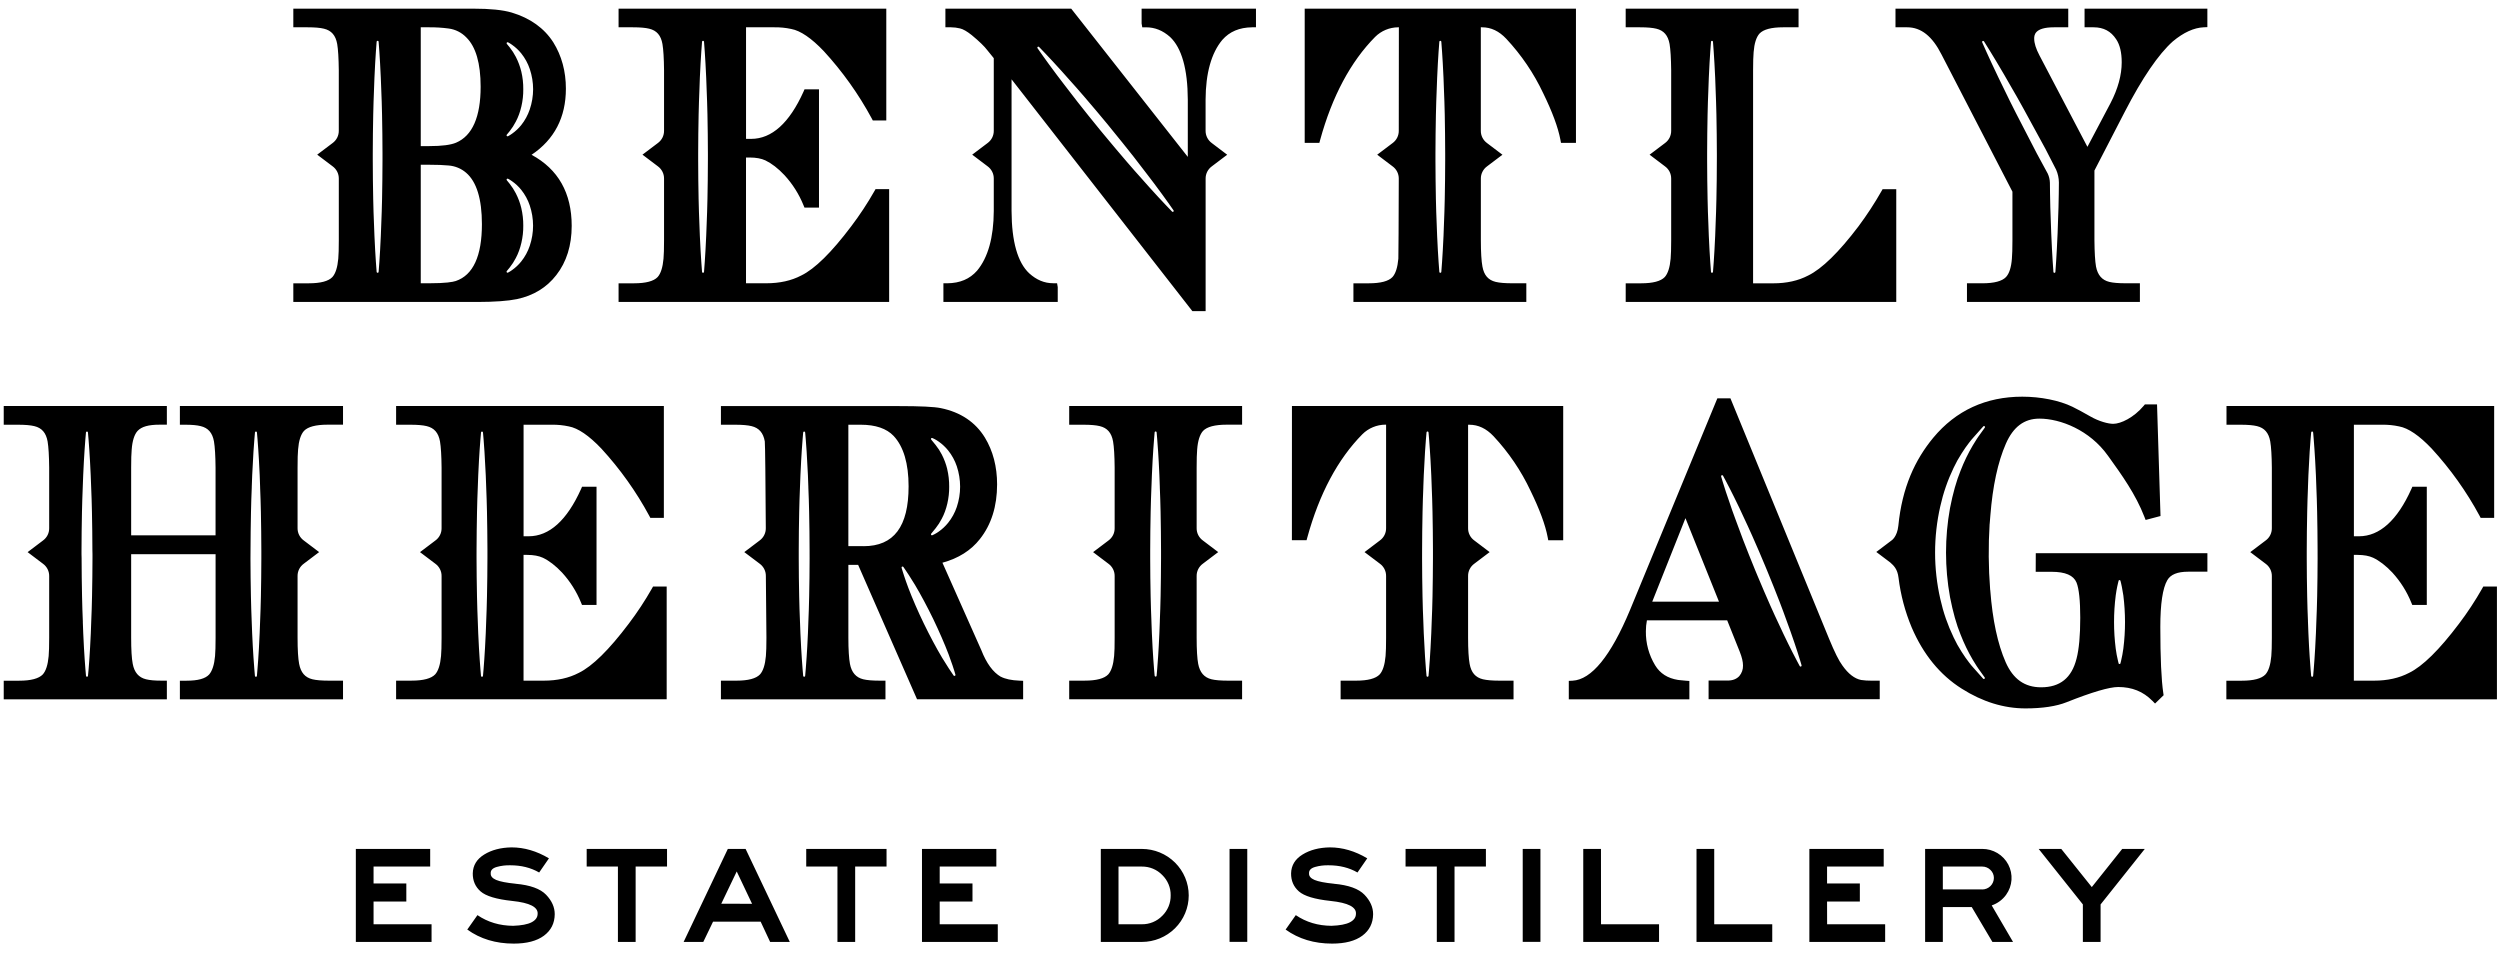 <svg width="149" height="57" viewBox="0 0 149 57" fill="none" xmlns="http://www.w3.org/2000/svg">
<path d="M52.993 11.274H52.181L52.114 11.392C51.7 12.12 51.239 12.82 50.733 13.488C49.561 15.044 48.562 16.029 47.753 16.42C47.169 16.728 46.469 16.883 45.673 16.883H44.462V9.388H44.686C45.061 9.388 45.374 9.447 45.616 9.559C45.985 9.736 46.371 10.03 46.758 10.443C47.239 10.967 47.621 11.572 47.887 12.229L47.947 12.373H48.812V5.323H47.95L47.891 5.459C47.05 7.329 45.999 8.277 44.768 8.277H44.464V1.627H46.15C46.489 1.622 46.828 1.655 47.16 1.727C47.707 1.827 48.362 2.273 49.101 3.051C50.215 4.264 51.173 5.61 51.954 7.056L52.018 7.178H52.823V0.516H36.867V1.627H37.716C38.144 1.627 38.471 1.655 38.691 1.71C39.139 1.817 39.391 2.106 39.482 2.623C39.538 2.948 39.57 3.475 39.577 4.188V7.796C39.578 7.938 39.545 8.078 39.481 8.205C39.416 8.332 39.322 8.443 39.206 8.527C39.136 8.585 38.291 9.218 38.291 9.218C38.291 9.218 39.136 9.854 39.206 9.91C39.323 9.995 39.418 10.106 39.482 10.234C39.547 10.362 39.579 10.504 39.577 10.647V14.325C39.577 14.82 39.566 15.188 39.545 15.417C39.499 15.938 39.381 16.307 39.195 16.512C38.962 16.76 38.49 16.884 37.793 16.885H36.867V17.997H52.993V11.274ZM42.19 9.599C42.186 10.355 42.182 11.138 42.164 11.862C42.155 12.386 42.136 12.878 42.117 13.353C42.107 13.599 42.098 13.834 42.09 14.056C42.035 15.328 41.961 16.191 41.96 16.199C41.96 16.215 41.954 16.23 41.943 16.241C41.932 16.252 41.917 16.258 41.901 16.258C41.885 16.258 41.87 16.252 41.859 16.241C41.848 16.23 41.841 16.215 41.841 16.199C41.841 16.191 41.767 15.328 41.711 14.056C41.703 13.83 41.695 13.591 41.684 13.341C41.666 12.87 41.646 12.382 41.637 11.861C41.619 11.128 41.615 10.336 41.611 9.57V9.346V9.146C41.615 8.371 41.62 7.57 41.638 6.83C41.648 6.306 41.667 5.816 41.686 5.342C41.695 5.095 41.704 4.859 41.711 4.635C41.767 3.364 41.841 2.501 41.841 2.492C41.841 2.476 41.848 2.461 41.859 2.45C41.87 2.439 41.885 2.433 41.901 2.433C41.917 2.433 41.932 2.439 41.943 2.45C41.954 2.461 41.96 2.476 41.96 2.492C41.96 2.501 42.035 3.364 42.09 4.635C42.098 4.858 42.106 5.094 42.116 5.342C42.135 5.813 42.154 6.305 42.164 6.829C42.182 7.578 42.187 8.388 42.191 9.172V9.345L42.19 9.599ZM30.811 17.827C31.796 17.618 32.585 17.135 33.157 16.393C33.766 15.613 34.073 14.626 34.073 13.462C34.073 11.505 33.269 10.082 31.681 9.226C33.039 8.316 33.727 6.995 33.727 5.287C33.727 4.25 33.474 3.32 32.976 2.522C32.434 1.676 31.599 1.079 30.493 0.747C29.961 0.592 29.213 0.516 28.206 0.516H17.482V1.627H18.331C18.759 1.627 19.085 1.655 19.306 1.71C19.754 1.817 20.005 2.108 20.097 2.623C20.152 2.945 20.184 3.472 20.192 4.188V7.796C20.193 7.938 20.16 8.078 20.096 8.205C20.031 8.332 19.937 8.443 19.821 8.527C19.751 8.585 18.905 9.218 18.905 9.218C18.905 9.218 19.751 9.854 19.821 9.91C19.938 9.995 20.033 10.106 20.098 10.234C20.162 10.362 20.195 10.504 20.193 10.647V14.325C20.193 14.82 20.182 15.188 20.161 15.417C20.115 15.938 19.996 16.307 19.811 16.512C19.578 16.76 19.106 16.884 18.409 16.885H17.482V17.997H28.455C29.485 17.995 30.278 17.938 30.811 17.827ZM31.07 4.265C30.996 3.962 30.887 3.669 30.744 3.391C30.641 3.19 30.518 3 30.378 2.823L30.206 2.613C30.198 2.602 30.193 2.589 30.193 2.575C30.193 2.562 30.198 2.549 30.206 2.538C30.215 2.528 30.227 2.52 30.24 2.517C30.254 2.514 30.268 2.516 30.28 2.522C30.364 2.566 30.444 2.616 30.521 2.672C30.726 2.817 30.91 2.989 31.067 3.183C31.291 3.463 31.464 3.78 31.577 4.119C31.706 4.506 31.773 4.912 31.774 5.32C31.772 5.729 31.705 6.136 31.573 6.524C31.459 6.862 31.286 7.179 31.063 7.459C30.906 7.653 30.722 7.825 30.518 7.969C30.441 8.025 30.36 8.075 30.276 8.12C30.264 8.126 30.25 8.127 30.237 8.124C30.223 8.121 30.211 8.114 30.203 8.103C30.194 8.093 30.19 8.079 30.19 8.066C30.19 8.052 30.194 8.039 30.203 8.029L30.375 7.82C30.516 7.642 30.639 7.452 30.742 7.25C31.03 6.716 31.196 5.995 31.187 5.322C31.191 4.966 31.152 4.611 31.07 4.265V4.265ZM30.203 16.157L30.375 15.948C30.515 15.771 30.639 15.581 30.742 15.38C31.03 14.845 31.196 14.124 31.187 13.451C31.19 13.095 31.15 12.741 31.068 12.394C30.995 12.091 30.885 11.798 30.742 11.521C30.639 11.32 30.517 11.13 30.376 10.953L30.205 10.742C30.196 10.732 30.191 10.718 30.191 10.705C30.191 10.691 30.196 10.678 30.205 10.668C30.213 10.657 30.225 10.65 30.238 10.647C30.252 10.644 30.265 10.646 30.278 10.652C30.362 10.696 30.442 10.746 30.518 10.802C30.724 10.946 30.908 11.118 31.065 11.313C31.289 11.593 31.461 11.909 31.575 12.249C31.704 12.636 31.77 13.041 31.771 13.449C31.771 13.858 31.704 14.265 31.573 14.653C31.459 14.991 31.287 15.308 31.063 15.587C30.906 15.782 30.722 15.954 30.518 16.098C30.441 16.154 30.36 16.205 30.276 16.248C30.268 16.252 30.259 16.254 30.25 16.254C30.241 16.254 30.232 16.252 30.224 16.248C30.216 16.244 30.208 16.239 30.203 16.232C30.194 16.221 30.189 16.208 30.19 16.194C30.19 16.181 30.195 16.168 30.203 16.157ZM25.077 1.627H25.583C25.971 1.624 26.359 1.648 26.744 1.7C27.144 1.753 27.514 1.94 27.793 2.23C28.359 2.786 28.646 3.774 28.646 5.168C28.646 6.969 28.153 8.091 27.182 8.504C26.865 8.639 26.327 8.708 25.583 8.708H25.077V1.627ZM22.797 9.545C22.793 10.32 22.788 11.121 22.771 11.862C22.762 12.382 22.742 12.87 22.724 13.341C22.714 13.591 22.704 13.83 22.697 14.056C22.642 15.328 22.567 16.191 22.566 16.199C22.566 16.215 22.56 16.23 22.549 16.241C22.538 16.252 22.523 16.258 22.507 16.258C22.491 16.258 22.476 16.252 22.465 16.241C22.454 16.23 22.447 16.215 22.447 16.199C22.447 16.191 22.372 15.328 22.317 14.056C22.309 13.833 22.3 13.596 22.29 13.35C22.271 12.878 22.252 12.385 22.243 11.861C22.225 11.121 22.221 10.32 22.217 9.545V9.346V9.146C22.221 8.371 22.226 7.57 22.244 6.83C22.253 6.306 22.273 5.816 22.291 5.342C22.3 5.095 22.31 4.859 22.317 4.635C22.372 3.364 22.447 2.501 22.447 2.492C22.447 2.476 22.454 2.461 22.465 2.45C22.476 2.439 22.491 2.433 22.507 2.433C22.523 2.433 22.538 2.439 22.549 2.45C22.56 2.461 22.566 2.476 22.566 2.492C22.566 2.501 22.641 3.364 22.696 4.635C22.703 4.858 22.713 5.094 22.723 5.342C22.742 5.813 22.761 6.306 22.77 6.83C22.788 7.571 22.793 8.372 22.797 9.146V9.346V9.545ZM27.164 16.748C26.985 16.807 26.569 16.883 25.583 16.883H25.077V9.819H25.583C26.052 9.819 26.438 9.834 26.733 9.863C27.121 9.892 27.489 10.044 27.782 10.297C28.406 10.833 28.722 11.862 28.722 13.36C28.722 15.258 28.199 16.398 27.164 16.748ZM78.68 8.344C79.393 5.743 80.499 3.675 81.956 2.201C82.321 1.836 82.817 1.63 83.335 1.627H83.373C83.373 3.319 83.37 5.665 83.367 7.796C83.368 7.938 83.335 8.079 83.271 8.207C83.207 8.334 83.112 8.445 82.996 8.529C82.926 8.588 82.081 9.22 82.081 9.22C82.081 9.22 82.926 9.856 82.996 9.913C83.112 9.997 83.207 10.107 83.271 10.235C83.335 10.362 83.368 10.503 83.367 10.646C83.362 13.179 83.349 15.292 83.342 15.417C83.296 15.938 83.177 16.307 82.992 16.512C82.759 16.76 82.287 16.884 81.589 16.885H80.664V17.997H90.969V16.883H90.119C89.7 16.883 89.371 16.856 89.144 16.801C88.698 16.693 88.446 16.403 88.352 15.883C88.293 15.562 88.259 15.037 88.259 14.323V10.647C88.257 10.505 88.29 10.364 88.355 10.236C88.419 10.108 88.513 9.998 88.629 9.914C88.7 9.855 89.545 9.222 89.545 9.222C89.545 9.222 88.698 8.585 88.627 8.527C88.511 8.442 88.417 8.332 88.352 8.204C88.288 8.077 88.255 7.936 88.257 7.793V1.627H88.329C88.866 1.627 89.339 1.851 89.774 2.311C90.675 3.275 91.419 4.373 91.979 5.564C92.514 6.659 92.86 7.588 93 8.326L93.035 8.513H93.927V0.516H77.76V8.513H78.634L78.68 8.344ZM85.553 9.146C85.558 8.371 85.562 7.57 85.58 6.83C85.59 6.306 85.609 5.816 85.628 5.342C85.637 5.095 85.647 4.859 85.654 4.635C85.709 3.364 85.783 2.501 85.784 2.492C85.784 2.476 85.79 2.461 85.801 2.45C85.812 2.439 85.828 2.433 85.843 2.433C85.859 2.433 85.874 2.439 85.885 2.45C85.897 2.461 85.903 2.476 85.903 2.492C85.903 2.501 85.978 3.364 86.033 4.635C86.04 4.858 86.05 5.094 86.059 5.342C86.078 5.813 86.097 6.306 86.107 6.83C86.124 7.571 86.129 8.372 86.133 9.146V9.346V9.57C86.129 10.336 86.125 11.129 86.107 11.862C86.098 12.383 86.079 12.87 86.06 13.342C86.05 13.592 86.041 13.831 86.034 14.056C85.978 15.328 85.904 16.192 85.903 16.2C85.903 16.216 85.897 16.231 85.885 16.242C85.874 16.253 85.859 16.259 85.843 16.259C85.828 16.259 85.812 16.253 85.801 16.242C85.79 16.231 85.784 16.216 85.784 16.2C85.784 16.192 85.709 15.328 85.653 14.057C85.646 13.834 85.637 13.599 85.627 13.354C85.608 12.878 85.588 12.387 85.579 11.862C85.562 11.138 85.558 10.356 85.553 9.599V9.347V9.146ZM68.04 1.399L68.079 1.628H68.31C68.833 1.628 69.302 1.818 69.737 2.203C70.43 2.858 70.785 4.115 70.793 5.94V9.351L63.844 0.516H56.346V1.627H56.675C56.858 1.628 57.041 1.65 57.219 1.694C57.401 1.736 57.635 1.87 57.914 2.092C58.365 2.465 58.675 2.766 58.847 2.996L59.229 3.467V7.796C59.23 7.938 59.197 8.078 59.133 8.205C59.068 8.332 58.974 8.443 58.858 8.527C58.788 8.585 57.943 9.218 57.943 9.218C57.943 9.218 58.788 9.854 58.858 9.91C58.975 9.995 59.07 10.106 59.134 10.234C59.199 10.362 59.231 10.504 59.229 10.647V12.572C59.222 14.152 58.886 15.351 58.234 16.132C57.798 16.629 57.216 16.876 56.455 16.884H56.227V17.994H63.041V17.11L63.002 16.881H62.77C62.248 16.881 61.781 16.687 61.344 16.292C60.651 15.648 60.296 14.396 60.289 12.572V4.727L71.065 18.544H71.855V10.647C71.853 10.505 71.886 10.364 71.95 10.236C72.015 10.108 72.109 9.998 72.225 9.914C72.296 9.855 73.14 9.222 73.14 9.222C73.14 9.222 72.294 8.585 72.224 8.527C72.108 8.442 72.013 8.332 71.949 8.204C71.885 8.077 71.852 7.936 71.853 7.793V5.94C71.86 4.36 72.196 3.16 72.848 2.379C73.284 1.883 73.865 1.637 74.627 1.627L74.856 1.624V0.516H68.04V1.399ZM69.937 12.615C69.926 12.624 69.913 12.629 69.899 12.629C69.891 12.629 69.883 12.627 69.876 12.624C69.869 12.621 69.862 12.617 69.856 12.611C69.851 12.605 69.29 12.037 68.507 11.168C68.369 11.011 68.222 10.848 68.07 10.677C67.78 10.353 67.479 10.018 67.168 9.653C66.725 9.142 66.258 8.581 65.806 8.038L65.572 7.756C65.118 7.198 64.649 6.621 64.226 6.079C63.929 5.703 63.656 5.345 63.394 4.999C63.255 4.816 63.123 4.641 62.997 4.478C62.294 3.541 61.844 2.884 61.839 2.877C61.834 2.871 61.831 2.864 61.828 2.857C61.826 2.849 61.825 2.841 61.826 2.834C61.827 2.826 61.829 2.818 61.833 2.812C61.837 2.805 61.842 2.799 61.848 2.794C61.854 2.789 61.861 2.785 61.869 2.783C61.876 2.781 61.884 2.78 61.892 2.781C61.9 2.782 61.907 2.784 61.914 2.788C61.921 2.791 61.927 2.796 61.932 2.802C61.937 2.808 62.497 3.377 63.281 4.246C63.418 4.401 63.564 4.564 63.715 4.734C64.006 5.059 64.31 5.395 64.62 5.76C65.07 6.28 65.546 6.851 66.007 7.404L66.244 7.698C66.688 8.243 67.147 8.806 67.561 9.336C67.858 9.713 68.132 10.072 68.393 10.419C68.531 10.601 68.662 10.775 68.788 10.938C69.491 11.875 69.941 12.533 69.945 12.539C69.953 12.55 69.956 12.564 69.955 12.578C69.953 12.592 69.947 12.604 69.937 12.614L69.937 12.615ZM113.017 11.276H112.203L112.136 11.393C111.723 12.12 111.265 12.82 110.766 13.49C109.595 15.036 108.587 16.023 107.764 16.423C107.18 16.73 106.483 16.886 105.695 16.886H104.484V4.188C104.484 3.704 104.495 3.342 104.516 3.107C104.556 2.587 104.675 2.213 104.867 2C105.1 1.753 105.573 1.627 106.272 1.627H107.194V0.516H96.891V1.627H97.741C98.168 1.627 98.495 1.655 98.716 1.71C99.163 1.817 99.414 2.108 99.507 2.623C99.562 2.947 99.594 3.473 99.602 4.188V7.796C99.603 7.938 99.57 8.079 99.506 8.207C99.442 8.334 99.347 8.445 99.231 8.529C99.16 8.588 98.316 9.22 98.316 9.22C98.316 9.22 99.16 9.856 99.231 9.913C99.348 9.997 99.442 10.107 99.507 10.235C99.571 10.363 99.604 10.504 99.602 10.647V14.325C99.602 14.818 99.591 15.185 99.57 15.417C99.524 15.938 99.405 16.307 99.22 16.512C98.986 16.76 98.515 16.884 97.818 16.885H96.892V17.997H113.017L113.017 11.276ZM102.324 9.571C102.321 10.337 102.317 11.13 102.298 11.863C102.289 12.384 102.27 12.872 102.251 13.344C102.241 13.594 102.232 13.832 102.225 14.057C102.169 15.329 102.095 16.192 102.094 16.201C102.094 16.216 102.088 16.231 102.077 16.242C102.066 16.253 102.051 16.259 102.035 16.259C102.019 16.259 102.004 16.253 101.993 16.242C101.982 16.231 101.975 16.216 101.975 16.201C101.975 16.192 101.9 15.329 101.845 14.058C101.838 13.832 101.829 13.594 101.819 13.344C101.8 12.873 101.78 12.384 101.772 11.862C101.754 11.139 101.749 10.357 101.745 9.6V9.347V9.111C101.75 8.346 101.754 7.559 101.772 6.828C101.781 6.309 101.8 5.823 101.819 5.356C101.829 5.104 101.838 4.864 101.845 4.637C101.901 3.365 101.975 2.502 101.975 2.494C101.975 2.478 101.982 2.463 101.993 2.452C102.004 2.441 102.019 2.435 102.035 2.435C102.051 2.435 102.066 2.441 102.077 2.452C102.088 2.463 102.094 2.478 102.094 2.494C102.094 2.502 102.169 3.365 102.225 4.637C102.232 4.863 102.241 5.104 102.251 5.355C102.269 5.826 102.288 6.312 102.298 6.828C102.316 7.587 102.321 8.409 102.325 9.203V9.344L102.324 9.571ZM115.717 3.253L119.941 11.425V14.323C119.941 14.816 119.93 15.184 119.909 15.419C119.869 15.937 119.752 16.302 119.558 16.511C119.325 16.758 118.854 16.883 118.156 16.884H117.231V17.995H127.538V16.883H126.689C126.262 16.883 125.934 16.856 125.714 16.801C125.279 16.695 125.02 16.395 124.922 15.886C124.867 15.573 124.835 15.047 124.828 14.323V10.164L126.635 6.666C127.679 4.644 128.646 3.228 129.504 2.464C130.14 1.934 130.757 1.654 131.338 1.627L131.559 1.617V0.516H124.24V1.627H124.778C125.373 1.627 125.811 1.86 126.125 2.341C126.344 2.667 126.454 3.129 126.454 3.713C126.454 4.473 126.23 5.292 125.788 6.144L124.41 8.752L121.548 3.295C121.342 2.905 121.238 2.571 121.238 2.303C121.238 2.118 121.238 1.627 122.416 1.627H123.268V0.516H112.971V1.627H113.669C114.496 1.627 115.165 2.158 115.717 3.253ZM118.167 2.445C118.18 2.438 118.196 2.436 118.21 2.44C118.225 2.444 118.237 2.453 118.245 2.465C118.251 2.473 118.752 3.26 119.443 4.443C119.561 4.652 119.689 4.872 119.821 5.101C120.078 5.544 120.344 6.002 120.613 6.498L121.91 8.876L122.545 10.113C122.652 10.354 122.708 10.615 122.71 10.879L122.703 11.54C122.698 12.101 122.678 12.626 122.659 13.134C122.649 13.402 122.639 13.656 122.633 13.9C122.577 15.266 122.502 16.197 122.502 16.203C122.502 16.219 122.496 16.234 122.484 16.245C122.473 16.256 122.458 16.262 122.442 16.262C122.427 16.262 122.412 16.256 122.4 16.245C122.389 16.234 122.383 16.219 122.383 16.203C122.383 16.194 122.308 15.266 122.253 13.901C122.246 13.66 122.236 13.406 122.226 13.141C122.207 12.632 122.187 12.104 122.182 11.541L122.174 10.888C122.168 10.7 122.124 10.515 122.044 10.345L121.396 9.15L120.152 6.743C119.894 6.244 119.665 5.77 119.443 5.312C119.324 5.071 119.214 4.841 119.107 4.623C118.512 3.386 118.144 2.533 118.14 2.525C118.137 2.518 118.134 2.51 118.134 2.502C118.133 2.495 118.134 2.487 118.137 2.479C118.139 2.472 118.143 2.465 118.148 2.459C118.153 2.453 118.16 2.448 118.167 2.445V2.445ZM10.721 25.314H11.039C11.448 25.314 11.732 25.34 11.962 25.397C12.409 25.505 12.66 25.795 12.753 26.31C12.808 26.633 12.84 27.16 12.847 27.874V31.904H7.817V27.871C7.817 27.385 7.827 27.022 7.849 26.79C7.888 26.271 8.007 25.897 8.199 25.683C8.442 25.425 8.85 25.311 9.521 25.311H9.945V24.199H0.222V25.314H1.071C1.498 25.314 1.825 25.342 2.046 25.397C2.493 25.504 2.744 25.795 2.837 26.31C2.892 26.633 2.924 27.16 2.931 27.874V31.482C2.933 31.625 2.9 31.766 2.836 31.893C2.771 32.021 2.677 32.131 2.561 32.215C2.49 32.274 1.646 32.907 1.646 32.907C1.646 32.907 2.49 33.542 2.561 33.599C2.677 33.683 2.771 33.794 2.836 33.921C2.9 34.049 2.933 34.19 2.931 34.332V38.01C2.931 38.506 2.921 38.873 2.9 39.102C2.854 39.623 2.735 39.992 2.549 40.197C2.316 40.442 1.844 40.57 1.147 40.57H0.222V41.682H9.945V40.567H9.635C9.219 40.567 8.932 40.542 8.703 40.485C8.267 40.379 8.008 40.078 7.911 39.567C7.848 39.246 7.817 38.721 7.817 38.007V33.031H12.849V38.01C12.849 38.497 12.838 38.864 12.817 39.102C12.771 39.615 12.651 39.985 12.465 40.2C12.236 40.449 11.795 40.57 11.118 40.57H10.721V41.682H20.444V40.567H19.595C19.168 40.567 18.841 40.539 18.621 40.485C18.179 40.377 17.928 40.086 17.828 39.565C17.768 39.254 17.735 38.73 17.735 38.007V34.33C17.733 34.187 17.766 34.046 17.83 33.919C17.895 33.791 17.989 33.681 18.105 33.597C18.175 33.538 19.02 32.905 19.02 32.905C19.02 32.905 18.175 32.269 18.105 32.212C17.989 32.128 17.895 32.018 17.83 31.89C17.766 31.763 17.733 31.622 17.735 31.479V27.871C17.735 27.366 17.745 27.004 17.766 26.79C17.806 26.271 17.925 25.897 18.117 25.683C18.35 25.436 18.823 25.311 19.522 25.311H20.444V24.199H10.721V25.314ZM5.512 33.275C5.508 33.991 5.503 34.803 5.485 35.546C5.477 36.066 5.457 36.554 5.438 37.025C5.428 37.28 5.419 37.517 5.412 37.741C5.359 38.949 5.289 39.792 5.281 39.884L5.244 40.276C5.244 40.291 5.238 40.306 5.227 40.318C5.216 40.328 5.201 40.335 5.185 40.335C5.169 40.335 5.154 40.328 5.143 40.318C5.132 40.306 5.125 40.291 5.125 40.276L5.091 39.884C5.091 39.88 5.016 39.02 4.961 37.74C4.954 37.538 4.946 37.328 4.937 37.104V37.03C4.918 36.553 4.899 36.065 4.89 35.544C4.872 34.801 4.867 33.99 4.864 33.273L4.858 33.031V32.836C4.862 32.103 4.867 31.273 4.885 30.514C4.895 29.994 4.914 29.507 4.932 29.036C4.942 28.78 4.951 28.543 4.959 28.319C5.011 27.115 5.081 26.269 5.088 26.177L5.123 25.779C5.123 25.763 5.129 25.748 5.14 25.737C5.152 25.726 5.167 25.72 5.182 25.72C5.198 25.72 5.213 25.726 5.224 25.737C5.236 25.748 5.242 25.763 5.242 25.779L5.276 26.174C5.284 26.269 5.354 27.117 5.406 28.318C5.414 28.543 5.423 28.779 5.433 29.025C5.452 29.503 5.471 29.991 5.48 30.512C5.498 31.243 5.503 32.033 5.507 32.798L5.512 33.031V33.275ZM14.931 32.825C14.936 32.096 14.94 31.269 14.959 30.513C14.968 30.002 14.986 29.524 15.005 29.062V29.026C15.015 28.778 15.024 28.542 15.031 28.319C15.079 27.217 15.142 26.409 15.16 26.187L15.195 25.779C15.195 25.763 15.201 25.748 15.212 25.737C15.223 25.726 15.238 25.72 15.254 25.72C15.27 25.72 15.285 25.726 15.296 25.737C15.307 25.748 15.314 25.763 15.314 25.779L15.348 26.174C15.348 26.179 15.422 27.049 15.478 28.318C15.484 28.543 15.494 28.781 15.503 29.029V29.063C15.521 29.526 15.54 30.006 15.549 30.514C15.567 31.268 15.572 32.091 15.576 32.818V33.03V33.296C15.572 34.048 15.567 34.827 15.55 35.548C15.541 36.057 15.522 36.535 15.504 36.998L15.498 37.149C15.489 37.355 15.482 37.553 15.476 37.742C15.421 39.026 15.346 39.883 15.345 39.889L15.312 40.279C15.312 40.294 15.306 40.309 15.294 40.32C15.283 40.331 15.268 40.338 15.252 40.338C15.237 40.338 15.222 40.331 15.21 40.32C15.199 40.309 15.193 40.294 15.193 40.279L15.159 39.887C15.14 39.651 15.076 38.846 15.028 37.743C15.022 37.554 15.015 37.357 15.006 37.154L15 37.001C14.982 36.538 14.964 36.058 14.955 35.549C14.937 34.829 14.933 34.05 14.928 33.297L14.931 32.825ZM26.286 39.098C26.24 39.618 26.121 39.988 25.936 40.193C25.702 40.44 25.231 40.566 24.534 40.566H23.608V41.678H39.734V34.958H38.921L38.855 35.076C38.441 35.804 37.98 36.504 37.474 37.172C36.302 38.728 35.302 39.713 34.494 40.104C33.91 40.411 33.21 40.567 32.414 40.567H31.203V33.072H31.427C31.802 33.072 32.115 33.131 32.357 33.243C32.727 33.419 33.112 33.714 33.499 34.126C33.98 34.651 34.362 35.256 34.629 35.913L34.688 36.056H35.553V29.008H34.691L34.632 29.143C33.791 31.013 32.74 31.962 31.508 31.962H31.205V25.314H32.892C33.231 25.308 33.571 25.342 33.902 25.414C34.45 25.514 35.103 25.96 35.843 26.738C36.957 27.951 37.916 29.297 38.696 30.743L38.761 30.865H39.566V24.199H23.608V25.314H24.457C24.884 25.314 25.212 25.342 25.432 25.397C25.88 25.505 26.131 25.795 26.224 26.31C26.279 26.633 26.311 27.16 26.318 27.874V31.482C26.32 31.625 26.287 31.766 26.222 31.893C26.158 32.021 26.064 32.131 25.948 32.215C25.877 32.274 25.032 32.907 25.032 32.907C25.032 32.907 25.877 33.542 25.948 33.599C26.064 33.683 26.158 33.794 26.222 33.921C26.287 34.049 26.32 34.19 26.318 34.332V38.01C26.318 38.503 26.307 38.87 26.286 39.098ZM28.403 32.736C28.408 31.993 28.413 31.225 28.43 30.515C28.439 29.985 28.459 29.476 28.477 29.027C28.487 28.78 28.496 28.543 28.503 28.321C28.559 27.051 28.633 26.181 28.634 26.175L28.668 25.781C28.668 25.765 28.674 25.75 28.685 25.739C28.696 25.728 28.711 25.722 28.727 25.722C28.743 25.722 28.758 25.728 28.769 25.739C28.78 25.75 28.786 25.765 28.786 25.781L28.821 26.176C28.84 26.412 28.903 27.219 28.951 28.32C28.958 28.545 28.967 28.78 28.977 29.027C28.994 29.475 29.015 29.982 29.024 30.515C29.041 31.222 29.046 31.987 29.051 32.727V33.031V33.275C29.047 33.991 29.043 34.806 29.024 35.548C29.015 36.078 28.995 36.586 28.977 37.034C28.967 37.282 28.958 37.519 28.951 37.741C28.895 39.018 28.82 39.881 28.82 39.887L28.786 40.277C28.786 40.293 28.78 40.308 28.768 40.319C28.757 40.33 28.742 40.336 28.726 40.336C28.711 40.336 28.695 40.33 28.684 40.319C28.673 40.308 28.667 40.293 28.667 40.277L28.633 39.885C28.633 39.881 28.558 39.018 28.502 37.741C28.495 37.516 28.486 37.278 28.476 37.03C28.458 36.583 28.438 36.076 28.429 35.545C28.41 34.8 28.407 33.985 28.402 33.266V33.031L28.403 32.736ZM59.648 40.335C59.184 40.066 58.795 39.536 58.487 38.749L56.169 33.538C57.12 33.279 57.872 32.805 58.402 32.127C59.082 31.269 59.427 30.173 59.427 28.87C59.427 27.813 59.182 26.874 58.699 26.079C58.132 25.156 57.249 24.566 56.08 24.326C55.691 24.243 54.859 24.203 53.538 24.203H42.967V25.314H43.816C44.243 25.314 44.571 25.342 44.791 25.397C45.238 25.505 45.49 25.795 45.582 26.307C45.604 26.483 45.626 28.818 45.642 31.482C45.644 31.624 45.611 31.764 45.547 31.891C45.484 32.018 45.391 32.128 45.276 32.212C45.205 32.271 44.36 32.905 44.36 32.905C44.36 32.905 45.203 33.54 45.276 33.596C45.392 33.681 45.486 33.791 45.55 33.919C45.614 34.046 45.647 34.187 45.645 34.33C45.652 35.55 45.675 36.931 45.679 38.007C45.679 38.503 45.668 38.87 45.647 39.1C45.602 39.62 45.482 39.99 45.297 40.194C45.063 40.442 44.592 40.567 43.895 40.567H42.967V41.679H52.774V40.567H52.424C51.997 40.567 51.669 40.539 51.45 40.485C51.014 40.379 50.755 40.078 50.657 39.567C50.598 39.246 50.563 38.721 50.563 38.007V33.666H51.145L54.656 41.677H60.979V40.576L60.757 40.567C60.287 40.549 59.912 40.468 59.648 40.331V40.335ZM48.252 33.3C48.248 34.051 48.244 34.828 48.226 35.546C48.217 36.077 48.197 36.586 48.179 37.034C48.169 37.281 48.16 37.517 48.153 37.741C48.105 38.844 48.041 39.652 48.023 39.873L47.988 40.277C47.988 40.293 47.982 40.308 47.971 40.319C47.959 40.33 47.944 40.336 47.928 40.336C47.913 40.336 47.898 40.33 47.886 40.319C47.875 40.308 47.869 40.293 47.869 40.277L47.835 39.885C47.835 39.881 47.761 39.025 47.705 37.741C47.699 37.551 47.691 37.353 47.683 37.147L47.678 37.029C47.658 36.518 47.64 36.055 47.631 35.545C47.613 34.822 47.609 34.042 47.605 33.288V32.804C47.609 32.039 47.613 31.245 47.632 30.512C47.641 30.001 47.659 29.536 47.679 29.024C47.689 28.777 47.698 28.54 47.706 28.317C47.761 27.048 47.835 26.177 47.836 26.171L47.869 25.777C47.869 25.762 47.875 25.747 47.886 25.735C47.898 25.724 47.913 25.718 47.928 25.718C47.944 25.718 47.959 25.724 47.971 25.735C47.982 25.747 47.988 25.762 47.988 25.777L48.022 26.172C48.041 26.408 48.104 27.216 48.152 28.317C48.159 28.542 48.169 28.779 48.178 29.027V29.062C48.197 29.524 48.215 30.005 48.224 30.512C48.243 31.271 48.248 32.102 48.251 32.831V33.028L48.252 33.3ZM56.455 27.956C56.382 27.656 56.273 27.366 56.132 27.091C56.029 26.892 55.908 26.703 55.768 26.528L55.499 26.198C55.49 26.187 55.485 26.174 55.485 26.16C55.485 26.147 55.489 26.134 55.498 26.123C55.507 26.112 55.519 26.105 55.532 26.102C55.546 26.099 55.56 26.101 55.572 26.108L55.711 26.174C55.796 26.219 55.879 26.27 55.957 26.327C56.164 26.474 56.35 26.649 56.51 26.846C56.736 27.129 56.911 27.449 57.026 27.792C57.155 28.183 57.222 28.592 57.223 29.004C57.223 29.417 57.155 29.826 57.024 30.218C56.909 30.559 56.734 30.878 56.508 31.16C56.349 31.357 56.163 31.532 55.956 31.678C55.878 31.735 55.796 31.786 55.71 31.831L55.571 31.899C55.563 31.903 55.554 31.905 55.545 31.905C55.536 31.905 55.527 31.903 55.519 31.899C55.511 31.895 55.504 31.89 55.498 31.883C55.489 31.872 55.485 31.859 55.485 31.846C55.485 31.832 55.489 31.819 55.498 31.808L55.767 31.479C55.907 31.303 56.028 31.114 56.13 30.915C56.416 30.385 56.581 29.671 56.571 29.003C56.574 28.65 56.535 28.299 56.453 27.956H56.455ZM51.471 32.551H50.562V25.314H51.306C52.182 25.314 52.84 25.539 53.261 25.982C53.855 26.618 54.152 27.631 54.152 28.986C54.153 31.386 53.275 32.553 51.469 32.553L51.471 32.551ZM56.908 40.278C56.9 40.282 56.891 40.284 56.882 40.284C56.873 40.284 56.863 40.282 56.854 40.278C56.846 40.273 56.838 40.267 56.833 40.259L56.714 40.082C56.707 40.074 56.458 39.713 56.144 39.191C55.806 38.625 55.411 37.884 55.059 37.159C54.706 36.433 54.374 35.663 54.14 35.046C53.916 34.449 53.796 34.044 53.796 34.044L53.736 33.845C53.731 33.831 53.731 33.815 53.736 33.802C53.742 33.788 53.752 33.776 53.766 33.77C53.779 33.764 53.795 33.763 53.809 33.767C53.824 33.771 53.836 33.781 53.843 33.794L53.965 33.971C54.03 34.066 54.255 34.397 54.535 34.862C54.873 35.429 55.269 36.17 55.621 36.894C55.973 37.627 56.308 38.397 56.539 39.006C56.729 39.514 56.849 39.894 56.881 39.998L56.943 40.208C56.948 40.222 56.947 40.238 56.94 40.252C56.933 40.266 56.921 40.276 56.907 40.281L56.908 40.278ZM66.402 39.098C66.356 39.618 66.237 39.988 66.052 40.193C65.819 40.44 65.347 40.566 64.65 40.566H63.724V41.678H74.029V40.567H73.18C72.753 40.567 72.425 40.539 72.205 40.485C71.77 40.379 71.51 40.078 71.412 39.565C71.353 39.256 71.32 38.731 71.32 38.007V34.33C71.318 34.187 71.351 34.046 71.415 33.919C71.48 33.791 71.574 33.681 71.69 33.597C71.761 33.538 72.605 32.905 72.605 32.905C72.605 32.905 71.761 32.269 71.69 32.212C71.574 32.128 71.48 32.018 71.415 31.89C71.351 31.763 71.318 31.622 71.32 31.479V27.871C71.32 27.386 71.33 27.024 71.351 26.79C71.39 26.27 71.509 25.896 71.701 25.683C71.935 25.436 72.407 25.311 73.107 25.311H74.029V24.199H63.724V25.314H64.573C65.001 25.314 65.328 25.342 65.548 25.397C65.995 25.505 66.247 25.795 66.339 26.31C66.395 26.632 66.427 27.159 66.433 27.874V31.482C66.435 31.625 66.402 31.766 66.338 31.893C66.273 32.021 66.179 32.131 66.063 32.215C65.992 32.274 65.148 32.907 65.148 32.907C65.148 32.907 65.992 33.542 66.063 33.599C66.179 33.683 66.273 33.794 66.338 33.921C66.402 34.049 66.435 34.19 66.433 34.332V38.01C66.436 38.502 66.423 38.87 66.402 39.098ZM68.552 32.806C68.556 32.041 68.561 31.245 68.579 30.509C68.588 29.979 68.609 29.472 68.626 29.025L68.631 28.907C68.639 28.701 68.647 28.502 68.653 28.312C68.708 27.043 68.782 26.172 68.783 26.166L68.816 25.773C68.816 25.757 68.822 25.742 68.834 25.731C68.845 25.72 68.86 25.714 68.876 25.714C68.891 25.714 68.906 25.72 68.918 25.731C68.929 25.742 68.935 25.757 68.935 25.773L68.969 26.168C68.989 26.403 69.052 27.211 69.099 28.312C69.106 28.537 69.116 28.774 69.125 29.022V29.057C69.143 29.519 69.162 29.999 69.171 30.507C69.189 31.265 69.194 32.092 69.198 32.823V33.024V33.283C69.194 34.038 69.189 34.818 69.172 35.541C69.163 36.051 69.144 36.528 69.126 36.991V37.025C69.116 37.273 69.106 37.511 69.099 37.736C69.052 38.84 68.988 39.647 68.969 39.868L68.934 40.272C68.933 40.287 68.927 40.301 68.915 40.311C68.904 40.321 68.89 40.327 68.875 40.327C68.86 40.327 68.846 40.321 68.835 40.311C68.824 40.301 68.817 40.287 68.816 40.272L68.782 39.881C68.782 39.877 68.707 39.02 68.651 37.736C68.646 37.547 68.638 37.349 68.629 37.145L68.624 36.992C68.606 36.529 68.587 36.05 68.578 35.541C68.56 34.819 68.556 34.04 68.552 33.286L68.552 32.806ZM76.997 32.195H77.872L77.918 32.026C78.632 29.426 79.737 27.358 81.195 25.883C81.559 25.518 82.055 25.312 82.573 25.309H82.611V31.479C82.613 31.622 82.58 31.763 82.516 31.89C82.451 32.018 82.357 32.128 82.241 32.212C82.17 32.271 81.326 32.905 81.326 32.905C81.326 32.905 82.17 33.54 82.241 33.596C82.357 33.68 82.451 33.791 82.515 33.918C82.58 34.046 82.613 34.187 82.611 34.33V38.007C82.611 38.502 82.601 38.87 82.58 39.099C82.534 39.62 82.415 39.99 82.23 40.194C81.997 40.442 81.525 40.567 80.827 40.567H79.901V41.679H90.207V40.567H89.357C88.938 40.567 88.61 40.539 88.383 40.485C87.936 40.377 87.684 40.086 87.59 39.567C87.531 39.247 87.498 38.722 87.498 38.007V34.33C87.496 34.187 87.529 34.046 87.593 33.919C87.658 33.791 87.752 33.681 87.868 33.597C87.939 33.538 88.783 32.905 88.783 32.905C88.783 32.905 87.939 32.269 87.868 32.212C87.752 32.128 87.657 32.018 87.593 31.89C87.529 31.763 87.496 31.622 87.498 31.479V25.314H87.57C88.104 25.314 88.58 25.538 89.014 25.997C89.916 26.962 90.66 28.059 91.22 29.251C91.754 30.346 92.101 31.276 92.24 32.012L92.276 32.2H93.167V24.199H77L76.997 32.195ZM84.757 32.826C84.761 32.095 84.765 31.268 84.784 30.511C84.793 30.001 84.812 29.523 84.83 29.061V29.026C84.84 28.778 84.849 28.54 84.857 28.316C84.904 27.215 84.967 26.406 84.985 26.184L85.021 25.776C85.021 25.76 85.027 25.745 85.038 25.734C85.049 25.723 85.064 25.717 85.08 25.717C85.096 25.717 85.111 25.723 85.122 25.734C85.133 25.745 85.14 25.76 85.14 25.776L85.174 26.171C85.174 26.176 85.248 27.047 85.304 28.315C85.31 28.504 85.317 28.7 85.326 28.904L85.33 29.022C85.348 29.471 85.368 29.978 85.377 30.509C85.395 31.221 85.399 31.99 85.404 32.734V33.029V33.288C85.399 34.043 85.395 34.823 85.378 35.546C85.369 36.076 85.349 36.584 85.33 37.032C85.321 37.279 85.311 37.517 85.304 37.739C85.248 39.023 85.174 39.879 85.173 39.885L85.14 40.275C85.14 40.291 85.133 40.306 85.122 40.317C85.111 40.328 85.096 40.334 85.08 40.334C85.064 40.334 85.049 40.328 85.038 40.317C85.027 40.306 85.021 40.291 85.021 40.275L84.986 39.883C84.967 39.648 84.904 38.843 84.856 37.739C84.849 37.514 84.84 37.278 84.83 37.03C84.811 36.582 84.791 36.075 84.782 35.544C84.764 34.821 84.76 34.041 84.756 33.286L84.757 32.826ZM100.102 40.533L100.012 40.524C99.39 40.425 98.942 40.14 98.645 39.651C98.274 39.038 98.083 38.334 98.094 37.619C98.094 37.402 98.115 37.185 98.156 36.971H102.94L103.694 38.856C103.82 39.175 103.883 39.445 103.883 39.663C103.891 39.893 103.812 40.118 103.662 40.295C103.497 40.471 103.269 40.561 102.966 40.561H101.832V41.673H112.032V40.567H111.518C111.319 40.569 111.121 40.556 110.924 40.527C110.532 40.45 110.158 40.162 109.808 39.665C109.603 39.394 109.336 38.857 109.012 38.069L103.192 23.882L103.133 23.739H102.355L97.147 36.361C96.006 39.098 94.853 40.511 93.721 40.57L93.5 40.58V41.682H100.687V40.586L100.472 40.57C100.29 40.554 100.185 40.543 100.102 40.534V40.533ZM102.614 28.323C102.628 28.317 102.644 28.317 102.658 28.322C102.672 28.327 102.684 28.337 102.691 28.35L102.849 28.645C102.849 28.648 103.2 29.296 103.664 30.268C103.742 30.441 103.828 30.622 103.917 30.813C104.077 31.153 104.259 31.539 104.44 31.951C104.706 32.541 104.988 33.212 105.213 33.75L105.353 34.088C105.582 34.648 105.84 35.283 106.067 35.875C106.222 36.274 106.359 36.652 106.49 37.018L106.502 37.051C106.573 37.248 106.641 37.436 106.707 37.614C107.071 38.637 107.279 39.333 107.28 39.337L107.374 39.653C107.378 39.667 107.377 39.682 107.371 39.695C107.364 39.709 107.353 39.719 107.34 39.724C107.332 39.728 107.325 39.729 107.317 39.729C107.306 39.729 107.295 39.726 107.286 39.721C107.276 39.715 107.269 39.708 107.264 39.698L107.106 39.404C107.015 39.233 106.697 38.631 106.292 37.78C106.213 37.607 106.128 37.426 106.038 37.236C105.866 36.87 105.69 36.498 105.514 36.097C105.267 35.546 105.013 34.945 104.768 34.364L104.611 33.988C104.364 33.38 104.11 32.756 103.888 32.173C103.734 31.775 103.597 31.398 103.465 31.034L103.436 30.956C103.371 30.774 103.308 30.6 103.246 30.435C102.932 29.551 102.73 28.9 102.676 28.722L102.578 28.392C102.575 28.378 102.577 28.364 102.584 28.352C102.59 28.339 102.601 28.33 102.614 28.325V28.323ZM100.453 30.882L102.452 35.861H98.473L100.453 30.882ZM121.328 34.079H122.275C123.097 34.079 123.582 34.29 123.761 34.721C123.908 35.089 123.983 35.794 123.983 36.818C123.983 37.873 123.909 38.692 123.762 39.255C123.471 40.407 122.779 40.963 121.646 40.963C120.669 40.963 119.982 40.474 119.538 39.469C119.063 38.39 118.755 36.952 118.621 35.19L118.613 35.138C118.511 33.834 118.501 32.526 118.582 31.221L118.585 31.225L118.625 30.728C118.763 28.969 119.074 27.528 119.55 26.445C119.991 25.439 120.644 24.95 121.548 24.95C122.797 24.95 124.546 25.632 125.629 27.154L125.706 27.26C126.449 28.294 127.29 29.467 127.804 30.798L127.878 30.99L128.766 30.755L128.559 24.103H127.835L127.766 24.185C127.171 24.892 126.399 25.26 125.947 25.26C125.658 25.26 125.106 25.121 124.58 24.817C124.201 24.597 123.793 24.378 123.518 24.244C122.742 23.867 121.625 23.642 120.53 23.642C118.358 23.642 116.572 24.467 115.225 26.086C114.134 27.405 113.365 29.05 113.141 31.336C113.072 31.994 112.743 32.205 112.743 32.205L111.827 32.897L112.659 33.524C112.853 33.701 113.091 33.901 113.153 34.438C113.277 35.453 113.54 36.447 113.935 37.391C114.623 39.001 115.627 40.229 116.917 41.043C118.149 41.826 119.428 42.221 120.716 42.221C121.732 42.221 122.559 42.096 123.176 41.849C124.687 41.249 125.72 40.946 126.245 40.946C127.068 40.946 127.735 41.214 128.279 41.767L128.441 41.931L128.951 41.436L128.934 41.318C128.815 40.533 128.755 39.201 128.755 37.361C128.755 35.992 128.894 35.057 129.171 34.58C129.367 34.239 129.776 34.073 130.42 34.073H131.561V32.972H121.332L121.328 34.079ZM116.22 35.584C116.395 36.478 116.607 37.233 116.851 37.822C117.052 38.339 117.293 38.839 117.574 39.318C117.76 39.633 117.891 39.82 117.915 39.855L118.287 40.375C118.294 40.384 118.297 40.394 118.298 40.405C118.299 40.416 118.297 40.427 118.292 40.436C118.287 40.446 118.279 40.454 118.27 40.46C118.261 40.465 118.25 40.468 118.239 40.468C118.23 40.468 118.222 40.467 118.214 40.463C118.206 40.46 118.199 40.455 118.194 40.448L117.63 39.814C117.527 39.704 117.432 39.588 117.343 39.467C117.219 39.31 117.073 39.101 116.912 38.848C116.734 38.574 116.575 38.287 116.437 37.991C116.083 37.258 115.816 36.487 115.641 35.694C115.228 33.877 115.228 31.992 115.641 30.176C115.817 29.383 116.084 28.612 116.437 27.879C116.576 27.583 116.735 27.297 116.913 27.023C117.075 26.767 117.217 26.565 117.344 26.403C117.433 26.283 117.528 26.168 117.629 26.058L118.2 25.416C118.205 25.409 118.211 25.404 118.217 25.401C118.224 25.397 118.232 25.394 118.24 25.393C118.248 25.392 118.255 25.393 118.263 25.395C118.271 25.397 118.278 25.401 118.284 25.406C118.29 25.411 118.295 25.417 118.299 25.423C118.303 25.43 118.305 25.438 118.306 25.445C118.307 25.453 118.306 25.461 118.304 25.468C118.302 25.476 118.298 25.483 118.294 25.489L117.916 26.015C117.916 26.015 117.776 26.212 117.575 26.553C117.293 27.031 117.052 27.531 116.852 28.048C116.605 28.648 116.392 29.403 116.22 30.286C115.904 32.037 115.904 33.829 116.22 35.58V35.584ZM126.097 35.487C126.156 35.055 126.232 34.761 126.232 34.759L126.264 34.629C126.264 34.614 126.271 34.599 126.282 34.588C126.293 34.577 126.308 34.57 126.324 34.57C126.339 34.57 126.355 34.577 126.366 34.588C126.377 34.599 126.383 34.614 126.383 34.629L126.416 34.762C126.424 34.795 126.492 35.079 126.551 35.487C126.617 36.013 126.65 36.543 126.651 37.073C126.651 37.604 126.618 38.134 126.551 38.66C126.518 38.905 126.473 39.149 126.415 39.389L126.383 39.517C126.383 39.533 126.377 39.548 126.366 39.559C126.355 39.57 126.339 39.576 126.324 39.576C126.308 39.576 126.293 39.57 126.282 39.559C126.271 39.548 126.264 39.533 126.264 39.517L126.232 39.385C126.174 39.145 126.129 38.904 126.097 38.66C126.03 38.134 125.997 37.604 125.997 37.074C125.997 36.544 126.03 36.015 126.097 35.489V35.487ZM148.004 34.957L147.938 35.075C147.525 35.803 147.064 36.504 146.558 37.172C145.386 38.728 144.387 39.713 143.579 40.104C142.994 40.411 142.294 40.567 141.499 40.567H140.289V33.072H140.513C140.888 33.072 141.201 33.131 141.442 33.243C141.811 33.419 142.197 33.714 142.585 34.126C143.065 34.651 143.446 35.255 143.712 35.912L143.771 36.056H144.637V29.008H143.778L143.718 29.144C142.878 31.013 141.826 31.962 140.595 31.962H140.292V25.314H141.978C142.318 25.308 142.657 25.342 142.989 25.414C143.537 25.514 144.191 25.96 144.93 26.738C146.044 27.951 147.003 29.296 147.783 30.743L147.847 30.865H148.652V24.199H132.699V25.314H133.541C133.968 25.314 134.296 25.342 134.517 25.397C134.964 25.505 135.214 25.795 135.307 26.31C135.363 26.634 135.395 27.161 135.402 27.874V31.482C135.403 31.625 135.37 31.766 135.306 31.893C135.242 32.021 135.148 32.131 135.031 32.215C134.961 32.274 134.116 32.907 134.116 32.907C134.116 32.907 134.961 33.542 135.031 33.599C135.147 33.683 135.242 33.794 135.306 33.921C135.37 34.049 135.403 34.19 135.402 34.332V38.01C135.402 38.501 135.391 38.869 135.37 39.102C135.324 39.623 135.206 39.992 135.02 40.197C134.786 40.445 134.315 40.57 133.617 40.57H132.691V41.682H148.817V34.958L148.004 34.957ZM138.129 33.292C138.125 34.045 138.12 34.823 138.103 35.546C138.094 36.076 138.073 36.583 138.055 37.03C138.045 37.278 138.036 37.516 138.029 37.741C137.973 39.025 137.899 39.881 137.898 39.887L137.864 40.277C137.864 40.293 137.858 40.308 137.847 40.319C137.836 40.33 137.821 40.336 137.805 40.336C137.789 40.336 137.774 40.33 137.763 40.319C137.752 40.308 137.745 40.293 137.745 40.277L137.711 39.885C137.692 39.65 137.628 38.844 137.581 37.741C137.574 37.516 137.564 37.278 137.554 37.03V36.995C137.535 36.533 137.517 36.053 137.508 35.545C137.49 34.822 137.486 34.04 137.482 33.283V32.838C137.486 32.104 137.49 31.273 137.509 30.512C137.518 30.002 137.537 29.525 137.555 29.062V29.027C137.564 28.779 137.574 28.542 137.581 28.317C137.629 27.216 137.691 26.407 137.71 26.185L137.745 25.777C137.745 25.762 137.751 25.747 137.762 25.735C137.773 25.724 137.788 25.718 137.804 25.718C137.82 25.718 137.835 25.724 137.846 25.735C137.857 25.747 137.864 25.762 137.864 25.777L137.897 26.172C137.897 26.177 137.972 27.048 138.028 28.317C138.034 28.507 138.041 28.705 138.05 28.911L138.054 29.029C138.072 29.476 138.092 29.982 138.101 30.513C138.119 31.22 138.123 31.986 138.128 32.73V32.827V33.031L138.129 33.292ZM22.264 53.731H24.217V52.656H22.264V51.647H25.639V50.596H21.208V56.139H25.721V55.088H22.264V53.731ZM30.735 52.671C30.186 52.616 29.798 52.54 29.571 52.444C29.344 52.347 29.236 52.217 29.247 52.051C29.235 51.869 29.355 51.742 29.608 51.67C29.869 51.597 30.139 51.564 30.41 51.571C31.064 51.571 31.639 51.714 32.134 52.001L32.717 51.157C31.985 50.721 31.242 50.504 30.488 50.504C29.845 50.514 29.302 50.657 28.859 50.93C28.416 51.203 28.189 51.576 28.177 52.049C28.171 52.49 28.326 52.85 28.643 53.128C28.959 53.406 29.585 53.595 30.521 53.695C31.053 53.75 31.444 53.843 31.694 53.972C31.943 54.102 32.06 54.269 32.043 54.473C32.037 54.682 31.916 54.847 31.681 54.969C31.446 55.091 31.08 55.16 30.585 55.178C29.781 55.173 29.072 54.961 28.456 54.542L27.85 55.402C28.626 55.96 29.549 56.239 30.618 56.239C31.394 56.239 31.994 56.082 32.418 55.768C32.842 55.453 33.057 55.026 33.062 54.486C33.062 54.072 32.891 53.686 32.547 53.327C32.203 52.969 31.599 52.751 30.735 52.673V52.671ZM34.966 51.645H36.828V56.139H37.884V51.647H39.755V50.596H34.966V51.645ZM43.379 50.595L40.744 56.139H41.916L42.498 54.931H45.335L45.9 56.139H47.072L44.438 50.596L43.379 50.595ZM42.988 53.862L43.909 51.939L44.823 53.866L42.988 53.862ZM48.051 51.645H49.912V56.139H50.968V51.647H52.838V50.596H48.051V51.645ZM56.006 53.73H57.96V52.656H56.006V51.647H59.382V50.596H54.95V56.139H59.468V55.088H56.006V53.73ZM68.052 50.595H65.608V56.139H68.052C68.793 56.139 69.505 55.847 70.029 55.327C70.553 54.807 70.848 54.102 70.848 53.367C70.848 52.633 70.553 51.928 70.029 51.408C69.505 50.888 68.793 50.596 68.052 50.596V50.595ZM69.27 54.582C69.113 54.745 68.924 54.873 68.714 54.96C68.504 55.047 68.279 55.09 68.052 55.086H66.663V51.647H68.052C68.279 51.644 68.504 51.687 68.714 51.773C68.924 51.86 69.113 51.989 69.27 52.151C69.432 52.309 69.56 52.497 69.646 52.704C69.733 52.912 69.776 53.135 69.772 53.36C69.777 53.587 69.734 53.812 69.648 54.023C69.561 54.233 69.433 54.424 69.27 54.584V54.582ZM73.281 56.137H74.337V50.596H73.281V56.137ZM79.507 52.671C78.958 52.616 78.57 52.54 78.344 52.444C78.116 52.347 78.008 52.216 78.019 52.051C78.008 51.869 78.129 51.742 78.381 51.67C78.642 51.597 78.912 51.564 79.183 51.571C79.837 51.571 80.411 51.714 80.906 52.001L81.488 51.157C80.757 50.721 80.014 50.504 79.26 50.504C78.617 50.514 78.074 50.657 77.631 50.93C77.188 51.203 76.961 51.576 76.949 52.049C76.943 52.49 77.098 52.85 77.415 53.128C77.731 53.406 78.357 53.595 79.293 53.695C79.825 53.75 80.216 53.843 80.466 53.972C80.716 54.102 80.832 54.269 80.814 54.473C80.809 54.682 80.689 54.847 80.453 54.969C80.217 55.091 79.852 55.16 79.358 55.178C78.553 55.173 77.844 54.961 77.229 54.542L76.623 55.402C77.4 55.96 78.323 56.239 79.393 56.239C80.17 56.239 80.77 56.082 81.194 55.768C81.617 55.453 81.832 55.026 81.838 54.486C81.838 54.072 81.666 53.686 81.323 53.327C80.979 52.969 80.374 52.751 79.507 52.673V52.671ZM83.771 51.645H85.634V56.139H86.69V51.647H88.56V50.596H83.772L83.771 51.645ZM90.754 56.137H91.81V50.596H90.754V56.137ZM95.418 50.595H94.362V56.139H98.879V55.088H95.421L95.418 50.595ZM102.168 50.595H101.112V56.139H105.626V55.088H102.168V50.595ZM108.893 53.73H110.847V52.656H108.893V51.647H112.269V50.596H107.838V56.139H112.355V55.088H108.896L108.893 53.73ZM119.567 53.324C119.753 53.065 119.863 52.76 119.885 52.443C119.907 52.126 119.841 51.809 119.693 51.527C119.546 51.245 119.322 51.009 119.048 50.844C118.773 50.68 118.459 50.593 118.138 50.595H114.737V56.139H115.793V54.062H117.517L118.747 56.139H119.977L118.706 53.963C119.053 53.845 119.354 53.622 119.567 53.326V53.324ZM118.138 53.01H115.793V51.647H118.138C118.23 51.646 118.321 51.663 118.406 51.698C118.491 51.732 118.568 51.784 118.632 51.849C118.697 51.911 118.748 51.984 118.783 52.066C118.818 52.148 118.836 52.236 118.836 52.325C118.835 52.508 118.761 52.683 118.63 52.811C118.499 52.94 118.322 53.012 118.138 53.012V53.01ZM124.671 52.87L122.851 50.595H121.504L124.139 53.903V56.139H125.195V53.905L127.83 50.596H126.484L124.671 52.87Z" fill="black"/>
</svg>
